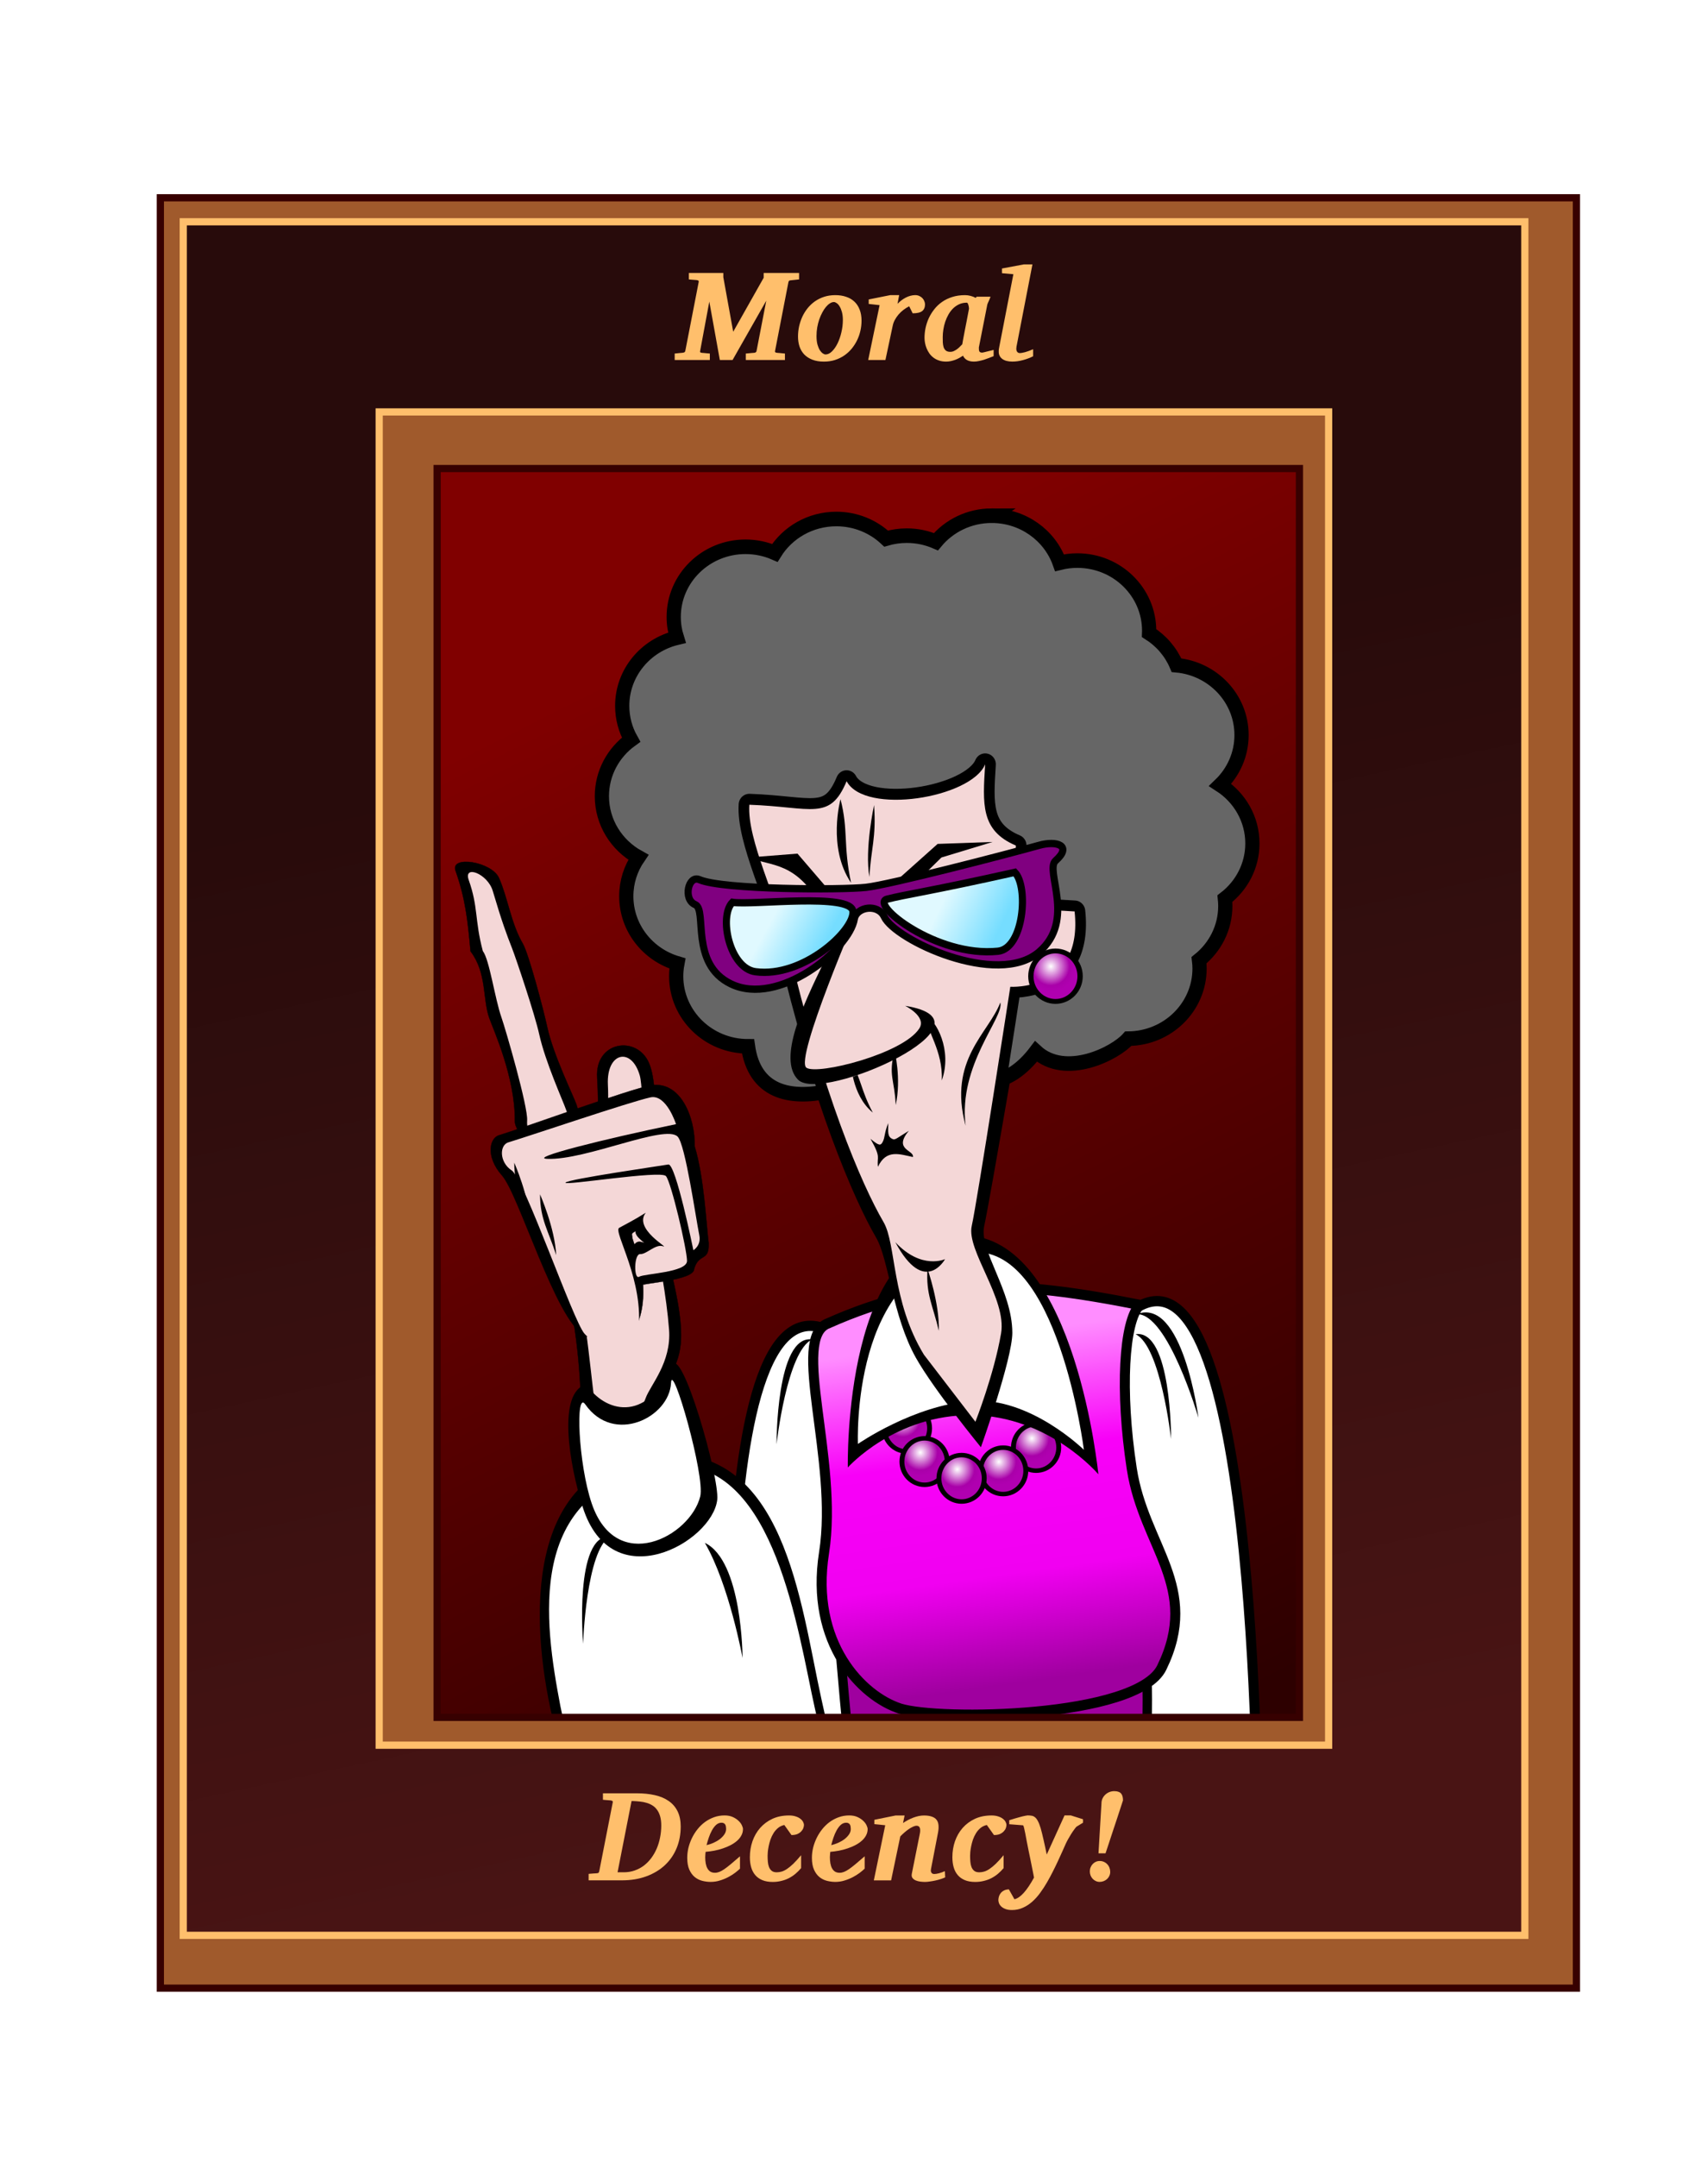 <?xml version="1.0" encoding="UTF-8"?>
<svg version="1.1" viewBox="0 0 237.01 299.22" xmlns="http://www.w3.org/2000/svg" xmlns:xlink="http://www.w3.org/1999/xlink">
<defs>
<linearGradient id="b">
<stop stop-color="#e0f9ff" offset="0"/>
<stop stop-color="#75ddff" offset="1"/>
</linearGradient>
<linearGradient id="h" x1="1076.6" x2="1109.6" y1="111" y2="264.59" gradientUnits="userSpaceOnUse">
<stop stop-color="#280b0b" offset="0"/>
<stop stop-color="#491414" offset="1"/>
</linearGradient>
<linearGradient id="g" x1="1076" x2="1137.4" y1="51.293" y2="176.6" gradientUnits="userSpaceOnUse">
<stop stop-color="#800000" offset="0"/>
<stop stop-color="#2d0000" offset="1"/>
</linearGradient>
<linearGradient id="f" x1="338.14" x2="384.35" y1="827.78" y2="1162.3" gradientTransform="matrix(.639 0 0 .639 201.76 78.111)" gradientUnits="userSpaceOnUse">
<stop stop-color="#ff8dff" offset="0"/>
<stop stop-color="#f800f8" offset=".342"/>
<stop stop-color="#f100f1" offset=".684"/>
<stop stop-color="#9f009f" offset="1"/>
</linearGradient>
<linearGradient id="e" x1="165.55" x2="216" y1="403.69" y2="431.57" gradientTransform="matrix(.639 0 0 .639 199.21 85.748)" gradientUnits="userSpaceOnUse" xlink:href="#b"/>
<linearGradient id="d" x1="338.63" x2="394.82" y1="381.8" y2="409.68" gradientTransform="matrix(.639 0 0 .639 199.21 85.748)" gradientUnits="userSpaceOnUse" xlink:href="#b"/>
<filter id="i" color-interpolation-filters="sRGB">
<feFlood flood-color="rgb(0,0,0)" result="flood"/>
<feComposite in="flood" in2="SourceGraphic" operator="in" result="composite1"/>
<feGaussianBlur result="blur" stdDeviation="2"/>
<feOffset dx="2" dy="2" result="offset"/>
<feComposite in="SourceGraphic" in2="offset" result="composite2"/>
</filter>
<radialGradient id="c" cx="446.3" cy="453.89" r="24.539" gradientTransform="matrix(1 0 0 1.125 0 -57.929)" gradientUnits="userSpaceOnUse">
<stop stop-color="#fff" offset="0"/>
<stop stop-color="#a900a9" offset=".759"/>
<stop stop-color="#b000b0" offset="1"/>
</radialGradient>
</defs>
<g transform="translate(-933.14 -20.297)">
<g transform="matrix(1.165 0 0 1.194 -226.67 48.323)">
<rect x="1023.2" y="23.755" width="156.36" height="169.66" fill="url(#g)"/>
<g transform="matrix(.187 0 0 .187 1030.5 18.904)">
<path d="m346.87 603.17c-90.477-58.465-64.996 322.2-64.996 322.2l332.3-3.819s1.752-380.8-76.374-336.2c-80.969 46.225-190.93 17.821-190.93 17.821z" fill="#fff" stroke="#000" stroke-width="6.392"/>
<path d="m346.48 776.05c5.681 74.794 13.158 133.04 14.62 146.2l178.36-1.462s11.696-125.73-2.924-149.12c-14.62-23.391-191.52-23.391-190.05 4.386z" fill="#9f009f" stroke="#000" stroke-width="6"/>
<path d="m340.5 595.53c67.464-29.277 119.65-26.731 198.57-11.456-10.183 10.183-12.729 53.462-5.092 101.83 7.637 48.37 44.035 73.567 19.093 123.47-15.797 31.606-142.56 33.095-166.75 25.458-24.185-7.637-57.434-40.469-48.37-96.74 9.337-57.969-21.639-133.65 2.546-142.56z" fill="url(#f)" stroke="#000" stroke-width="6.392"/>
<g transform="matrix(.639 0 0 .639 257.24 104.05)">
<use transform="matrix(1.44 0 0 1.44 -490 324.18)" width="744.094" height="1052.362" xlink:href="#a"/>
<use transform="matrix(1.44 0 0 1.44 -348.47 311.75)" width="744.094" height="1052.362" xlink:href="#a"/>
<use transform="matrix(1.44 0 0 1.44 -472.42 356.5)" width="744.094" height="1052.362" xlink:href="#a"/>
<use transform="matrix(1.44 0 0 1.44 -361.25 342.79)" width="744.094" height="1052.362" xlink:href="#a"/>
<use transform="matrix(1.44 0 0 1.44 -394.1 365.54)" width="744.094" height="1052.362" xlink:href="#a"/>
<use transform="matrix(1.44 0 0 1.44 -435.52 372.79)" width="744.094" height="1052.362" xlink:href="#a"/>
</g>
<path d="m432.19 652.57c-49.075-0.457-79.085 32.481-79.085 32.481s-3.399-150.83 77.672-144.05c67.514 5.647 81.909 148.28 81.909 148.28s-31.422-36.261-80.497-36.718z"/>
<path d="m432.06 643.75c-37.087 2.619-72.534 26.699-72.534 26.699s-4.786-110.22 71.322-118.91c55.993-6.395 72.617 122.55 72.617 122.55s-34.318-32.953-71.406-30.334z" fill="#fff"/>
<path d="m308.67 367.05c22.081 92.151 48.243 151.44 62.428 175.16 8.166 13.658 10.386 48.706 25.411 74.782 11.52 19.993 41.369 55.502 41.369 55.502s20.02-54.831 20.006-71.091c-0.022-26.342-21.41-51.191-17.9-66.4 3.51-15.209 26.16-145.4 26.16-145.4 106.75-91.048-206.04-215.31-157.47-22.556z"/>
<path d="m444.76 93.763c-14.356 0-27.15 6.304-35.538 16.161-5.67-2.399-11.935-3.756-18.538-3.756-4.583 0-9.009 0.643-13.184 1.838-8.225-7.543-19.385-12.186-31.702-12.186-16.615 0-31.159 8.43-39.174 21.055-5.703-2.433-12.026-3.796-18.678-3.796-25.268 0-45.746 19.512-45.746 43.588 0 4.492 0.713 8.827 2.038 12.905-19.996 4.665-34.839 21.859-34.839 42.35 0 7.622 2.046 14.781 5.653 21.015-11.283 7.939-18.598 20.708-18.598 35.098 0 16.279 9.356 30.468 23.232 37.955-4.857 6.923-7.691 15.239-7.691 24.191 0 19.708 13.721 36.357 32.561 41.751-0.494 2.567-0.779 5.207-0.779 7.911 0 24.076 20.478 43.588 45.746 43.588 8.29 56.644 88.261 19.175 120.7-4.173 20.75 37.288 45.935 29.076 62.704 7.364 18.709 16.888 50.434 1.339 58.824-7.964 25.092-0.195 45.386-19.633 45.386-43.588 0-1.746-0.13-3.461-0.34-5.154 10.213-7.995 16.74-20.102 16.74-33.68 0-1.54-0.096-3.076-0.26-4.575 10.656-7.981 17.519-20.363 17.519-34.279 0-15.178-8.147-28.55-20.496-36.357 8.382-7.902 13.584-18.861 13.584-30.983 0-22.688-18.189-41.315-41.431-43.389-3.568-8.23-9.706-15.19-17.459-19.976 0.016-0.476 0.04-0.959 0.04-1.438 0-24.076-20.478-43.588-45.746-43.588-3.912 0-7.702 0.478-11.327 1.358-6.228-17.024-23.219-29.245-43.209-29.245z" fill="#666" stroke="#000" stroke-width="9.057"/>
<path d="m315.04 360.68c22.081 92.151 46.652 148.26 60.837 171.98 8.946 5.879 38.065 10.567 56.157 2.34 3.51-15.209 24.569-148.58 24.569-148.58s46.404 2.99 40.948-46.798l-21.059-1.17c-8.345-7.264-17.532-22.619-16.379-39.778-22.458-9.298-21.132-25.683-19.526-50.453-9.044 21.026-76.689 31.665-88.254 10.486-10.71 24.987-22.011 16.009-61.97 14.628-1.478 21.955 17.66 58.059 24.678 87.346z" fill="#f4d7d7" stroke="#000" stroke-linejoin="round" stroke-width="13.585"/>
<path d="m315.04 360.68c22.081 92.151 46.652 148.26 60.837 171.98 8.166 13.658 4.895 49.049 25.696 82.329l32.801 41.684s11.838-29.324 16.344-54.917c3.785-21.498-22.194-51.547-18.684-66.756 3.51-15.209 24.569-148.58 24.569-148.58s46.404 2.99 40.948-46.798l-21.059-1.17c-8.345-7.264-17.532-22.619-16.379-39.778-22.458-9.298-21.132-25.683-19.526-50.453-9.044 21.026-76.689 31.665-88.254 10.486-10.709 24.987-22.011 16.009-61.97 14.628-1.478 21.955 17.66 58.059 24.678 87.346z" fill="#f4d7d7"/>
<path d="m355.08 432.93s0.183 20.639 13.936 31.664c-7.641-13.97-7.08-20.332-13.936-31.664z"/>
<path transform="matrix(.634 -.549 .59 .59 -110.59 262.69)" d="m323.61 501.77c0 18.635-23.689 33.741-52.912 33.741-29.222 0-52.912-15.106-52.912-33.741s23.689-33.741 52.912-33.741c29.222 0 52.912 15.106 52.912 33.741z" fill="#f4d7d7"/>
<path d="m372.91 330.24 37.394-32.569 34.982-1.206-32.569 9.65-28.95 27.744z"/>
<path d="m347.58 333.86-26.538-30.157-31.363 2.413c14.911 5.658 30.709 2.239 47.044 31.363z"/>
<path d="m258.52 319.86c14.975 6.364 91.043 6.458 106.2 4.793 15.221-1.673 89.391-20.414 110.26-26.116 11.051-3.02 21.365 0.096 10.441 9.578-7.034 6.106 13.171 36.964-10.571 56.74-26.585 22.145-91.59-7.427-98.558-21.943-4.006-8.346-17.707-6.197-19.021 1.425-3.247 18.835-48.189 54.618-78.589 40.32-26.466-12.448-14.929-46.063-22.822-49.296-7.893-3.234-4.352-18.483 2.664-15.502z" fill="#800080" stroke="#000" stroke-linecap="round" stroke-linejoin="round" stroke-width="4.528"/>
<path d="m372.28 498.28c5.359-11.148 13.89-7.801 22.298-6.092 0.962-4.317-12.806-4.452-2.603-16.282-7.482 4.438-8.592 5.777-10.205 5.166-3.705-1.403-2.907-4.692-2.907-9.944-2.654 6.299-1.975 8.781-3.574 11.717-1.287 2.362-2.313 2.451-7.757-1.962 7.043 12.089 3.922 10.827 4.748 17.397z"/>
<path d="m382.88 426.25s4.443 17.171 0.722 33.67c-0.677-15.909-4.863-18.35-0.722-33.67z"/>
<path id="a" transform="matrix(.639 0 0 .568 197.25 116.63)" d="m475.44 463.43c0 15.246-10.986 27.606-24.539 27.606-13.552 0-24.539-12.36-24.539-27.606s10.986-27.606 24.539-27.606c13.552 0 24.539 12.36 24.539 27.606z" fill="url(#c)" stroke="#000" stroke-width="5.303"/>
<path d="m279.6 333.95c-8.823 8.823-1.852 41.001 14.706 43.137 30.392 3.922 63.031-25.685 62.051-37.449-0.98-11.765-64.012-3.727-76.757-5.688z" fill="url(#e)" stroke="#000" stroke-width="4.528"/>
<path d="m459.48 315.33c8.823 8.823 5.828 47.358-10.784 49.02-39.216 3.922-82.041-29.49-70.588-32.353 11.765-2.941 27.451-4.902 81.372-16.667z" fill="url(#d)" stroke="#000" stroke-width="4.528"/>
<path d="m337.37 372.12c-12.04 24.294-29.314 59.121-15.921 72.083 15.206 14.716 131.58-36.104 68.155-45.943 0 0 13.959 6.674 8.997 14.121-10.51 15.776-64.843 29.024-71.863 24.344-7.788-5.192 33.168-97.71 33.168-97.71s-10.738 9.297-22.537 33.104z"/>
<path d="m348.45 269.91s-8.545 30.034 6.71 51.906c-5.127-23.538-1.598-32.533-6.71-51.906z"/>
<path d="m369.82 273.53s-6.132 27.621-2.94 44.668c0.904-17.507 4.434-24.089 2.94-44.668z"/>
<path d="m537.12 589.83c19.829-0.895 39.329 64.392 39.329 64.392s-9.953-75.459-39.329-64.392z"/>
<path d="m536.39 602.25c16.03 7.461 22.617 65.152 22.617 65.152s0.302-68.242-22.617-65.152z"/>
<path d="m330.31 605.51c-16.03 7.461-22.617 65.152-22.617 65.152s-0.302-68.242 22.617-65.152z"/>
<path d="m403.87 561.7s7.739 21.543 7.196 38.448c-3.666-15.496-8.373-22.622-7.196-38.448z"/>
<path d="m383.38 545.13c16.637 17.384 31.664 10.5 31.664 10.5s-13.097 23.301-31.664-10.5z"/>
<path d="m450.23 396.2c2.673 9.089-26.939 38.655-22.106 76.54-11.37-41.037 14.757-57.477 22.106-76.54z"/>
<path d="m402.49 404.04c0.747 9.957 11.276 21.941 10.47 40.578 6.871-18.792-3.607-37.498-10.47-40.578z"/>
<g transform="matrix(.997 -.081 .081 .997 -19.685 -8.79)">
<path d="m101.79 382.56c-0.182-19.619-0.7-33.248-5.461-50.67-2.712-9.925 23.45-3.734 27.219 6.814 4.612 12.906 5.316 28.731 11.805 41.846 3.127 6.319 9.608 40.747 11.346 53.191 2.414 17.289 13.266 44.07 14.59 49.163 2.394 9.211 4.162 29.175 8.904 26.436 2.979-1.721 5.293-23.921 5.611-42.05 0.398-22.675 27.175-24.264 33.537-6.56 6.758 18.806-4.547 68.12-1.589 94.837s10.129 54.53 8.341 75.607c-1.887 22.241-13.993 25.39-18.757 44.002-4.187 16.36-50.144 21.176-48.195-8.482 1.477-22.476 0.649-67.745-8.271-87.75-8.92-20.006 6.584-31.8-3.949-61.622-3.258-9.224-16.29-19.503-15.535-27.546 2.516-26.83-9.101-57.755-11.086-65.079-3.281-12.103 0.841-27.891-8.509-42.137z" stroke="#000" stroke-width=".196px"/>
<path d="m109.6 383.04c-3.677-19.774-0.614-27.291-5.375-44.713-2.712-9.925 12.336-2.942 14.704 8.005 4.303 19.896 6.745 28.094 9.257 36.13 2.103 6.729 11.278 42.572 13.016 55.016 2.414 17.289 11.915 42.96 13.238 48.053 2.394 9.211 10.754 26.04 15.755 23.81 7.749-3.455 11.487-19.013 12.06-37.136 0.639-20.213 16.975-22.36 20.719-3.925 1.889 9.302-2.783 61.767 0.175 88.484s5.676 49.037 5.612 70.19c-0.062 20.571-14.698 33.414-18.283 41.222-7.046 15.347-31.11 22.436-32.566-0.041-1.456-22.477-0.725-69.812-9.645-89.818s-0.81-31.172-11.344-60.994c-3.258-9.224-9.019-19.093-7.728-27.067 1.347-8.321-9.101-57.755-11.086-65.079-3.281-12.103-4.729-36.542-8.509-42.137z" fill="#f4d7d7"/>
<path d="m111.03 497.83c13.927-2.907 85.434-21.87 98.438-22.956 18.908-1.579 26.613 21.744 24.783 40.072 4.406 19.345 3.438 48.854 3.998 60.506-0.519 11.972-6.582 5.301-10.5 15.223-0.497 7.292-33.365 6.044-36.971 7.764-3.606 1.72-8.01-24.52-4.009-23.953 4.001 0.567 4.489-5.001 9.127-3.005 4.638 1.996-4.409-3.235-3.368-7.18-3.393 1.366-2.394 1.55-2.48 3.759-0.091 2.345 10.595 30.526-0.855 53.467-4.778 9.573-26.993 9.119-34.557 4.522-17.199-10.453-34.405-90.483-44.08-102.99-9.875-12.769-6.011-24.361 0.475-25.226z" stroke="#000" stroke-width=".168px"/>
<path d="m116.71 502.68c13.927-2.907 78.277-18.614 91.895-20.409 10.344-1.363 14.909 17.899 14.909 17.899-47.175 5.616-95.479 13.361-83.539 14.825 24.461 3.001 76.703-15.583 83.946-7.023 4.482 5.297 7.362 50.572 8.777 62.151 0.804 6.579-4.509 8.981-4.509 8.981s-6.8-54.798-11.604-54.364c-4.803 0.434-64.556 3.919-66.161 5.922-1.605 2.003 61.038-2.882 64.071 1.117 3.033 4 9.627 46.248 9.131 53.54-0.497 7.292-27.606 5.689-31.212 7.409-3.606 1.72-2.168-14.543 1.833-13.976 4.001 0.567 10.256-5.659 14.894-3.663s-18.188-12.211-9.282-21.658c-8.155 4.156-13.488 6.132-17.654 7.995-4.166 1.863 13.51 34.345 6.896 65.14-2.247 10.461-23.712 11.783-34.162-1.327-6.571-8.243-30.409-99.084-38.103-104.95-7.519-5.729-6.612-16.752-0.127-17.617z" fill="#f4d7d7"/>
<path d="m115 859.63c-8.751-58.088-6.288-156.23 80.36-156.02 81.147 0.197 82.825 98.861 91.526 160 6.615 46.477 21.279 125.27-32.789 136.85-73.641 15.776-129.17-74.903-139.1-140.83z"/>
<path d="m120.86 854.52c-6.006-53.332-11.49-134.27 74.267-142.86 68.781-6.887 78.643 91.271 85.831 147.78 6.033 47.433 26.621 134.12-38.699 138.13-62.423 3.833-114.4-80.906-121.4-143.05z" fill="#fff"/>
<path d="m153.57 656.63c9.54 17.482 35.873 28.136 55.197-7.188 7.122-13.019 24.752 71.834 22.007 85.406-5.249 25.953-71.839 55.825-85.724-2.397-6.358-26.663-10.667-72.792 8.52-75.821z"/>
<path d="m151.83 668.97c15.992 26.672 52.726 12.441 55.507-8.89 1.811-13.89 17.063 59.444 12.813 71.804-8.398 24.425-57.262 44.56-69.211-1.225-6.533-25.034-4.797-71.175 0.891-61.689z" fill="#fff"/>
<path d="m161.02 751.9c-16.03 7.461-22.617 65.152-22.617 65.152s-0.302-68.242 22.617-65.152z"/>
<path d="m220.76 760.85c13.345 27.157 18.141 73.209 18.141 73.209s4.778-60.185-18.141-73.209z"/>
<path d="m118.9 515.67s7.739 21.543 7.196 38.448c-3.666-15.496-8.373-22.622-7.196-38.448z"/>
<path d="m133.67 536.61s7.739 21.543 7.196 38.448c-3.666-15.496-8.373-22.622-7.196-38.448z"/>
<path d="m182.56 899.26c-0.303 38.042 45.535 81.753 45.535 81.753s-32.631-48.146-45.535-81.753z"/>
</g>
</g>
</g>
<path d="m953.39 45.731v248.35h196.5v-248.35zm38.407 37.558h119.66v173.23h-119.66z" fill="#a05a2c" filter="url(#i)" stroke="#370000"/>
<path d="m958.57 51.061v237.69h186.16v-237.69h-186.16zm27.188 26.375h131.75v184.94h-131.75v-184.94z" fill="url(#h)" stroke="#ffbf6c"/>
<g fill="#ffbf6c">
<path d="m1042.8 59.187c-0.082 0.012-0.141 0.035-0.176 0.07-0.029 0.035-0.056 0.094-0.079 0.176l-1.855 9.545c-0.018 0.105 0 0.173 0.062 0.202 0.059 0.029 0.146 0.05 0.264 0.062 0.105 0.006 0.217 0.015 0.334 0.026 0.1 0.012 0.211 0.023 0.334 0.035 0.123 0.012 0.249 0.023 0.378 0.035v0.896h-5.432v-0.896c0.135-0.012 0.267-0.023 0.396-0.035s0.246-0.023 0.351-0.035c0.123-0.012 0.24-0.021 0.352-0.026 0.1 1e-6 0.185-0.021 0.255-0.062 0.076-0.041 0.123-0.114 0.141-0.22l1.345-6.952-4.676 8.227h-1.767l-1.459-8.104-1.274 6.847c-0.029 0.1-0.018 0.167 0.035 0.202 0.059 0.029 0.129 0.05 0.211 0.062 0.111 0.006 0.226 0.015 0.343 0.026 0.1 0.012 0.214 0.023 0.343 0.035 0.135 0.012 0.273 0.023 0.413 0.035v0.896h-4.878v-0.896c0.123-0.012 0.243-0.023 0.36-0.035s0.226-0.023 0.325-0.035c0.111-0.012 0.22-0.021 0.325-0.026 0.129-0.012 0.231-0.032 0.308-0.062 0.076-0.029 0.129-0.103 0.158-0.22l1.855-9.545c0.018-0.105 0-0.173-0.062-0.202-0.059-0.035-0.146-0.059-0.264-0.07-0.111-0.006-0.223-0.015-0.334-0.026-0.1-0.012-0.211-0.021-0.334-0.026-0.123-0.012-0.246-0.023-0.369-0.035v-0.896h4.781v0.589l1.371 7.567 4.228-7.488v-0.668h4.913v0.896l-1.222 0.132"/>
<path d="m1050.1 64.707c0-0.439-0.044-0.817-0.132-1.134-0.088-0.316-0.196-0.577-0.325-0.782-0.123-0.205-0.258-0.354-0.404-0.448-0.141-0.1-0.267-0.149-0.378-0.149-0.182 8e-6 -0.369 0.062-0.562 0.185-0.188 0.117-0.372 0.284-0.554 0.501-0.176 0.211-0.343 0.466-0.501 0.765-0.158 0.293-0.299 0.615-0.422 0.967-0.117 0.346-0.211 0.715-0.281 1.107-0.065 0.387-0.097 0.782-0.097 1.187 0 0.463 0.044 0.858 0.132 1.187 0.094 0.322 0.205 0.586 0.334 0.791 0.135 0.199 0.273 0.346 0.413 0.439s0.264 0.141 0.369 0.141c0.316 1e-6 0.618-0.144 0.905-0.431 0.293-0.287 0.551-0.659 0.773-1.116 0.223-0.457 0.399-0.967 0.527-1.529 0.135-0.562 0.202-1.122 0.202-1.679m2.593 0.07c0 0.475-0.053 0.943-0.158 1.406-0.105 0.463-0.261 0.905-0.466 1.327-0.205 0.416-0.457 0.806-0.756 1.169-0.299 0.357-0.642 0.668-1.028 0.932s-0.817 0.472-1.292 0.624c-0.469 0.146-0.976 0.22-1.52 0.22-0.615 0-1.148-0.088-1.6-0.264s-0.826-0.416-1.125-0.721c-0.293-0.311-0.513-0.677-0.659-1.099-0.141-0.428-0.211-0.894-0.211-1.397 0-0.469 0.05-0.935 0.149-1.397 0.105-0.469 0.255-0.917 0.448-1.345 0.199-0.428 0.445-0.823 0.738-1.187 0.293-0.363 0.63-0.68 1.011-0.949 0.387-0.27 0.815-0.48 1.283-0.633 0.475-0.152 0.99-0.229 1.547-0.229 0.551 9e-6 1.049 0.076 1.494 0.229 0.451 0.146 0.835 0.369 1.151 0.668 0.316 0.293 0.56 0.662 0.73 1.107 0.176 0.439 0.264 0.952 0.264 1.538"/>
<path d="m1061.5 62.509c0 0.416-0.132 0.73-0.396 0.94-0.264 0.205-0.703 0.308-1.318 0.308l-0.483-0.976c-0.281 0.141-0.551 0.311-0.809 0.51-0.252 0.193-0.477 0.407-0.677 0.642-0.199 0.234-0.369 0.483-0.51 0.747-0.141 0.264-0.237 0.53-0.29 0.8l-1.011 4.755h-2.391l1.582-7.611-1.512-0.167v-0.624l2.988-0.598h1.239l-0.229 1.204c0.158-0.164 0.331-0.319 0.519-0.466 0.193-0.146 0.396-0.275 0.606-0.387 0.211-0.111 0.428-0.196 0.65-0.255 0.223-0.064 0.445-0.097 0.668-0.097 0.234 9e-6 0.436 0.044 0.606 0.132 0.176 0.082 0.319 0.188 0.431 0.316 0.111 0.123 0.193 0.261 0.246 0.413 0.059 0.146 0.088 0.284 0.088 0.413"/>
<path d="m1067.6 63.142c0.01-0.023 0-0.082-0.01-0.176-0.01-0.094-0.023-0.19-0.053-0.29-0.024-0.105-0.056-0.196-0.097-0.272-0.035-0.082-0.079-0.123-0.132-0.123-0.387 8e-6 -0.738 0.07-1.055 0.211-0.311 0.141-0.592 0.331-0.844 0.571-0.246 0.24-0.46 0.519-0.642 0.835-0.182 0.316-0.334 0.653-0.457 1.011-0.117 0.352-0.205 0.712-0.264 1.081-0.059 0.369-0.088 0.724-0.088 1.063 0 0.24 0 0.48 0.01 0.721 0.012 0.24 0.047 0.46 0.105 0.659 0.064 0.199 0.167 0.36 0.308 0.483 0.146 0.123 0.354 0.185 0.624 0.185 0.193 1e-6 0.375-0.044 0.545-0.132 0.176-0.088 0.334-0.188 0.475-0.299 0.146-0.117 0.272-0.234 0.378-0.352 0.111-0.117 0.199-0.205 0.264-0.264 0.041-0.24 0.073-0.425 0.097-0.554 0.029-0.135 0.053-0.261 0.07-0.378 0.023-0.123 0.05-0.261 0.079-0.413 0.029-0.152 0.07-0.369 0.123-0.65 0.059-0.287 0.132-0.659 0.22-1.116 0.088-0.463 0.202-1.063 0.343-1.802m3.419 6.557c-0.205 0.082-0.422 0.167-0.65 0.255-0.223 0.088-0.451 0.17-0.686 0.246-0.234 0.07-0.469 0.129-0.703 0.176-0.234 0.053-0.466 0.079-0.694 0.079-0.381 0-0.7-0.07-0.958-0.211-0.252-0.141-0.436-0.343-0.554-0.606-0.158 0.105-0.328 0.208-0.51 0.308-0.182 0.1-0.372 0.188-0.571 0.264-0.199 0.07-0.404 0.129-0.615 0.176-0.211 0.047-0.425 0.07-0.642 0.07-0.369 0-0.7-0.05-0.993-0.149-0.293-0.1-0.551-0.234-0.773-0.404-0.223-0.17-0.413-0.366-0.571-0.589-0.152-0.223-0.278-0.454-0.378-0.694-0.1-0.246-0.173-0.495-0.22-0.747-0.047-0.252-0.07-0.489-0.07-0.712 0-0.445 0.047-0.899 0.141-1.362 0.1-0.469 0.249-0.923 0.448-1.362 0.205-0.439 0.46-0.853 0.765-1.239 0.305-0.393 0.665-0.732 1.081-1.02 0.416-0.293 0.888-0.521 1.415-0.686 0.533-0.17 1.122-0.255 1.767-0.255 0.264 9e-6 0.524 0.035 0.782 0.105 0.264 0.07 0.498 0.161 0.703 0.272l0.132-0.158h1.925c-0.029 0.088-0.067 0.188-0.114 0.299-0.047 0.111-0.094 0.22-0.141 0.325-0.047 0.105-0.091 0.202-0.132 0.29-0.035 0.082-0.056 0.144-0.062 0.185l-1.169 5.933c0 0.135 0 0.249 0.01 0.343 0.012 0.094 0.035 0.17 0.07 0.229 0.035 0.053 0.085 0.091 0.149 0.114 0.064 0.023 0.149 0.035 0.255 0.035 0.023 1e-6 0.108-0.018 0.255-0.053 0.152-0.035 0.316-0.076 0.492-0.123 0.182-0.047 0.351-0.088 0.51-0.123 0.158-0.041 0.261-0.067 0.308-0.079v0.87"/>
<path d="m1076.5 69.716c-0.44 0.223-0.914 0.401-1.424 0.536-0.504 0.135-0.99 0.202-1.459 0.202-0.598 0-1.063-0.123-1.397-0.369-0.328-0.252-0.492-0.586-0.492-1.002 0-0.1 0-0.202 0.01-0.308 0.012-0.111 0.032-0.226 0.062-0.343l1.96-10.099-1.582-0.141v-0.65l3.041-0.571h1.187l-2.215 11.426c-0.017 0.105-0.026 0.211-0.026 0.316 0.01 0.1 0.026 0.193 0.062 0.281 0.035 0.082 0.088 0.149 0.158 0.202 0.07 0.053 0.164 0.079 0.281 0.079 0.141 1e-6 0.375-0.041 0.703-0.123 0.328-0.088 0.706-0.226 1.134-0.413v0.976"/>
</g>
<g transform="translate(-.401)" fill="#ffbf6c">
<path d="m1025.3 273.51c0-0.492-0.053-0.917-0.158-1.274-0.105-0.357-0.249-0.659-0.431-0.905-0.182-0.252-0.398-0.454-0.65-0.606-0.246-0.152-0.513-0.27-0.8-0.352-0.287-0.088-0.586-0.146-0.896-0.176-0.31-0.035-0.621-0.059-0.932-0.07h-0.255l-1.942 9.879h0.914c0.527-6e-3 1.02-0.091 1.476-0.255 0.463-0.164 0.885-0.39 1.266-0.677 0.381-0.293 0.721-0.639 1.02-1.037 0.299-0.404 0.551-0.844 0.756-1.318 0.205-0.48 0.36-0.99 0.466-1.529 0.111-0.545 0.167-1.105 0.167-1.679m2.698 0.158c0 1.072-0.188 2.065-0.562 2.979-0.375 0.908-0.914 1.693-1.617 2.356-0.703 0.662-1.562 1.181-2.575 1.556-1.008 0.375-2.144 0.562-3.41 0.562h-4.614v-0.896c0.135-0.012 0.267-0.023 0.396-0.035s0.243-0.021 0.343-0.026c0.117-6e-3 0.231-0.012 0.343-0.018 0.146-0.012 0.24-0.032 0.281-0.061 0.047-0.035 0.085-0.114 0.114-0.237l1.872-9.545c0.018-0.105-0.01-0.173-0.07-0.202-0.059-0.035-0.143-0.059-0.255-0.07-0.111-6e-3 -0.223-0.015-0.334-0.026-0.1-0.012-0.211-0.021-0.334-0.026-0.123-0.012-0.246-0.023-0.369-0.035v-0.896h4.676c0.932 2e-5 1.772 0.085 2.522 0.255 0.756 0.17 1.4 0.442 1.934 0.817 0.533 0.369 0.943 0.847 1.23 1.433 0.287 0.586 0.431 1.292 0.431 2.118"/>
<path d="m1034.3 273.99c-1e-4 -0.105-0.01-0.208-0.026-0.308-0.012-0.105-0.041-0.199-0.088-0.281-0.041-0.082-0.105-0.146-0.193-0.193-0.082-0.053-0.19-0.079-0.325-0.079-0.281 1e-5 -0.533 0.1-0.756 0.299-0.217 0.199-0.41 0.454-0.58 0.765-0.17 0.305-0.316 0.642-0.44 1.011-0.123 0.363-0.226 0.709-0.308 1.037 0.311-0.07 0.627-0.176 0.949-0.316 0.322-0.141 0.612-0.308 0.87-0.501 0.264-0.199 0.477-0.419 0.642-0.659 0.17-0.24 0.255-0.498 0.255-0.773m2.338 0.018c0 0.316-0.073 0.609-0.22 0.879-0.141 0.27-0.337 0.516-0.589 0.738-0.252 0.223-0.548 0.425-0.888 0.606-0.334 0.176-0.694 0.328-1.081 0.457-0.381 0.129-0.779 0.234-1.195 0.316-0.41 0.076-0.815 0.132-1.213 0.167-0.012 0.111-0.023 0.237-0.035 0.378-0.012 0.141-0.017 0.261-0.017 0.36 0 0.311 0.023 0.598 0.07 0.861s0.123 0.492 0.229 0.686c0.105 0.193 0.243 0.346 0.413 0.457 0.176 0.105 0.39 0.158 0.642 0.158 0.193 0 0.39-0.038 0.589-0.114 0.199-0.076 0.431-0.202 0.694-0.378 0.264-0.182 0.571-0.419 0.923-0.712 0.352-0.293 0.773-0.653 1.266-1.081v1.714c-0.176 0.17-0.404 0.363-0.686 0.58-0.281 0.211-0.601 0.41-0.958 0.598s-0.741 0.343-1.151 0.466c-0.41 0.129-0.835 0.193-1.274 0.193-0.393 0-0.782-0.05-1.169-0.149-0.387-0.1-0.735-0.275-1.046-0.527-0.305-0.252-0.554-0.592-0.747-1.02-0.193-0.434-0.29-0.984-0.29-1.652 0-0.457 0.056-0.92 0.167-1.389 0.117-0.469 0.281-0.92 0.492-1.353 0.211-0.434 0.469-0.841 0.773-1.222 0.305-0.381 0.647-0.712 1.028-0.993 0.387-0.281 0.809-0.504 1.266-0.668 0.457-0.164 0.941-0.246 1.45-0.246 0.44 1e-5 0.82 0.073 1.143 0.22 0.322 0.146 0.589 0.322 0.8 0.527 0.211 0.199 0.366 0.407 0.466 0.624 0.1 0.211 0.149 0.384 0.149 0.519"/>
<path d="m1045.1 273.46c0 0.105-0.026 0.237-0.079 0.396-0.053 0.158-0.146 0.311-0.281 0.457-0.129 0.146-0.305 0.272-0.527 0.378-0.223 0.1-0.504 0.149-0.844 0.149l-0.993-1.397c-0.34 0.076-0.633 0.217-0.879 0.422-0.246 0.205-0.454 0.445-0.624 0.721-0.17 0.275-0.311 0.571-0.422 0.888-0.105 0.316-0.188 0.621-0.246 0.914-0.059 0.293-0.1 0.56-0.123 0.8-0.018 0.234-0.026 0.413-0.026 0.536 0 0.275 0.012 0.551 0.035 0.826 0.023 0.27 0.076 0.513 0.158 0.729 0.088 0.217 0.214 0.393 0.378 0.527 0.17 0.135 0.401 0.202 0.694 0.202 0.223 0 0.448-0.032 0.677-0.097s0.475-0.185 0.738-0.36c0.27-0.176 0.562-0.416 0.879-0.721 0.322-0.311 0.685-0.709 1.09-1.195v1.793c-0.246 0.293-0.51 0.557-0.791 0.791-0.281 0.234-0.586 0.437-0.914 0.606-0.322 0.164-0.671 0.29-1.046 0.378-0.369 0.094-0.767 0.141-1.195 0.141-0.551 0-1.025-0.082-1.424-0.246-0.398-0.164-0.727-0.396-0.984-0.694-0.258-0.299-0.448-0.659-0.571-1.081-0.123-0.422-0.184-0.891-0.184-1.406 0-0.779 0.12-1.518 0.36-2.215 0.246-0.703 0.601-1.318 1.063-1.846 0.469-0.533 1.037-0.955 1.705-1.266 0.674-0.311 1.441-0.466 2.303-0.466 0.357 1e-5 0.665 0.044 0.923 0.132 0.264 0.082 0.48 0.19 0.65 0.325 0.17 0.129 0.296 0.272 0.378 0.431 0.082 0.152 0.123 0.302 0.123 0.448"/>
<path d="m1051.6 273.99c0-0.105-0.01-0.208-0.026-0.308-0.012-0.105-0.041-0.199-0.088-0.281-0.041-0.082-0.105-0.146-0.193-0.193-0.082-0.053-0.191-0.079-0.325-0.079-0.281 1e-5 -0.533 0.1-0.756 0.299-0.217 0.199-0.41 0.454-0.58 0.765-0.17 0.305-0.316 0.642-0.439 1.011-0.123 0.363-0.226 0.709-0.308 1.037 0.31-0.07 0.627-0.176 0.949-0.316 0.322-0.141 0.612-0.308 0.87-0.501 0.264-0.199 0.477-0.419 0.642-0.659 0.17-0.24 0.255-0.498 0.255-0.773m2.338 0.018c0 0.316-0.073 0.609-0.22 0.879-0.141 0.27-0.337 0.516-0.589 0.738-0.252 0.223-0.548 0.425-0.888 0.606-0.334 0.176-0.694 0.328-1.081 0.457-0.381 0.129-0.779 0.234-1.195 0.316-0.41 0.076-0.814 0.132-1.213 0.167-0.012 0.111-0.023 0.237-0.035 0.378-0.012 0.141-0.018 0.261-0.018 0.36 0 0.311 0.023 0.598 0.07 0.861s0.123 0.492 0.229 0.686c0.105 0.193 0.243 0.346 0.413 0.457 0.176 0.105 0.39 0.158 0.642 0.158 0.193 0 0.39-0.038 0.589-0.114 0.199-0.076 0.431-0.202 0.694-0.378 0.264-0.182 0.571-0.419 0.923-0.712 0.351-0.293 0.773-0.653 1.266-1.081v1.714c-0.176 0.17-0.404 0.363-0.686 0.58-0.281 0.211-0.601 0.41-0.958 0.598s-0.741 0.343-1.151 0.466c-0.41 0.129-0.835 0.193-1.274 0.193-0.393 0-0.782-0.05-1.169-0.149-0.387-0.1-0.735-0.275-1.046-0.527-0.305-0.252-0.554-0.592-0.747-1.02-0.193-0.434-0.29-0.984-0.29-1.652 0-0.457 0.056-0.92 0.167-1.389 0.117-0.469 0.281-0.92 0.492-1.353 0.211-0.434 0.469-0.841 0.773-1.222 0.305-0.381 0.647-0.712 1.028-0.993 0.387-0.281 0.809-0.504 1.266-0.668 0.457-0.164 0.94-0.246 1.45-0.246 0.439 1e-5 0.82 0.073 1.143 0.22 0.322 0.146 0.589 0.322 0.8 0.527 0.211 0.199 0.366 0.407 0.466 0.624 0.1 0.211 0.149 0.384 0.149 0.519"/>
<path d="m1064.7 280.71c-0.158 0.076-0.354 0.152-0.589 0.229-0.234 0.076-0.483 0.144-0.747 0.202-0.258 0.059-0.518 0.105-0.782 0.141-0.258 0.041-0.489 0.061-0.694 0.061-0.199 0-0.416-0.015-0.65-0.044-0.229-0.029-0.44-0.085-0.633-0.167-0.188-0.082-0.337-0.196-0.448-0.343-0.105-0.146-0.135-0.34-0.088-0.58l1.099-5.493c0.047-0.217 0.067-0.398 0.061-0.545 0-0.152-0.023-0.275-0.07-0.369-0.041-0.094-0.1-0.158-0.176-0.193-0.07-0.041-0.152-0.061-0.246-0.061-0.141 1e-5 -0.302 0.041-0.483 0.123-0.182 0.082-0.375 0.19-0.58 0.325-0.199 0.135-0.404 0.293-0.615 0.475-0.205 0.176-0.401 0.36-0.589 0.554l-1.274 6.1h-2.399l1.582-7.646-1.512-0.149v-0.606l2.953-0.598h1.248l-0.22 1.046c0.217-0.146 0.445-0.284 0.685-0.413 0.246-0.129 0.492-0.24 0.738-0.334 0.252-0.094 0.501-0.167 0.747-0.22 0.252-0.053 0.495-0.079 0.729-0.079 0.445 1e-5 0.812 0.053 1.099 0.158 0.293 0.1 0.513 0.249 0.659 0.448 0.152 0.199 0.24 0.445 0.264 0.738 0.029 0.293 0.01 0.63-0.062 1.011l-0.976 5.062c-0.029 0.146-0.032 0.267-0.01 0.36 0.029 0.088 0.067 0.158 0.114 0.211 0.053 0.053 0.108 0.088 0.167 0.105 0.059 0.018 0.111 0.026 0.158 0.026 0.188 0 0.416-0.035 0.685-0.105 0.27-0.076 0.539-0.173 0.809-0.29l0.044 0.861"/>
<path d="m1082.9 273.7c-0.07 0.07-0.173 0.199-0.308 0.387-0.135 0.182-0.275 0.39-0.422 0.624-0.141 0.229-0.281 0.466-0.422 0.712-0.135 0.246-0.243 0.46-0.325 0.642-0.129 0.287-0.284 0.636-0.466 1.046-0.176 0.404-0.375 0.841-0.598 1.31-0.217 0.469-0.454 0.958-0.712 1.468-0.252 0.504-0.519 0.999-0.8 1.485-0.299 0.521-0.621 1.017-0.967 1.485-0.34 0.469-0.709 0.879-1.107 1.23-0.399 0.352-0.829 0.63-1.292 0.835-0.463 0.211-0.967 0.316-1.512 0.316-0.363-1e-5 -0.665-0.047-0.905-0.141-0.246-0.094-0.442-0.211-0.589-0.352-0.146-0.141-0.249-0.29-0.308-0.448-0.059-0.158-0.088-0.302-0.088-0.431 0-0.146 0.024-0.305 0.07-0.475 0.047-0.17 0.129-0.331 0.246-0.483 0.111-0.146 0.261-0.27 0.448-0.369 0.182-0.1 0.413-0.155 0.694-0.167l0.773 1.371c0.815-0.176 1.72-1.178 2.716-3.006-0.012-0.07-0.041-0.226-0.088-0.466-0.047-0.24-0.105-0.533-0.176-0.879-0.064-0.346-0.141-0.727-0.229-1.143-0.082-0.422-0.17-0.847-0.264-1.274-0.088-0.41-0.17-0.823-0.246-1.239-0.076-0.416-0.146-0.791-0.211-1.125-0.064-0.334-0.123-0.604-0.176-0.809-0.053-0.211-0.1-0.316-0.141-0.316l-1.907-0.149v-0.554c0.07-0.023 0.173-0.056 0.308-0.097 0.135-0.047 0.287-0.094 0.457-0.141 0.17-0.053 0.346-0.103 0.527-0.149 0.182-0.053 0.354-0.1 0.519-0.141 0.17-0.041 0.319-0.073 0.448-0.097 0.135-0.029 0.234-0.044 0.299-0.044 0.199 1e-5 0.381 0.015 0.545 0.044 0.17 0.023 0.325 0.094 0.466 0.211 0.146 0.111 0.281 0.287 0.404 0.527 0.129 0.234 0.258 0.563 0.387 0.984 0.059 0.205 0.123 0.448 0.193 0.729 0.07 0.275 0.141 0.574 0.211 0.896 0.07 0.316 0.144 0.647 0.22 0.993 0.076 0.346 0.149 0.694 0.22 1.046l2.47-5.432h0.861l1.705 0.536v0.475l-0.932 0.571"/>
<path d="m1087.6 279.95c0 0.199-0.041 0.384-0.123 0.554-0.076 0.17-0.182 0.316-0.316 0.439-0.135 0.123-0.293 0.22-0.475 0.29-0.176 0.07-0.363 0.105-0.562 0.105-0.193 0-0.372-0.041-0.536-0.123-0.164-0.076-0.308-0.182-0.431-0.316-0.123-0.135-0.22-0.29-0.29-0.466-0.064-0.176-0.097-0.36-0.097-0.554 0-0.199 0.035-0.384 0.105-0.554 0.07-0.176 0.167-0.328 0.29-0.457 0.123-0.135 0.267-0.24 0.431-0.316 0.17-0.076 0.351-0.114 0.545-0.114 0.217 0 0.413 0.041 0.589 0.123 0.182 0.082 0.337 0.193 0.466 0.334 0.129 0.135 0.229 0.296 0.299 0.483 0.07 0.182 0.105 0.372 0.105 0.571m1.775-9.923c-0.305 0.932-0.604 1.843-0.896 2.733-0.123 0.381-0.255 0.776-0.396 1.187-0.135 0.41-0.27 0.817-0.404 1.222-0.129 0.404-0.258 0.797-0.387 1.178-0.123 0.375-0.237 0.718-0.343 1.028h-0.976l0.413-6.926c0-0.252 0.05-0.48 0.149-0.686 0.1-0.211 0.231-0.39 0.396-0.536 0.164-0.152 0.352-0.27 0.562-0.352 0.217-0.082 0.436-0.123 0.659-0.123 0.439 1e-5 0.753 0.103 0.94 0.308 0.188 0.205 0.281 0.527 0.281 0.967"/>
<path d="m1073.2 273.46c0 0.105-0.026 0.237-0.079 0.396-0.053 0.158-0.146 0.311-0.281 0.457-0.129 0.146-0.305 0.272-0.527 0.378-0.223 0.1-0.504 0.149-0.844 0.149l-0.993-1.397c-0.34 0.076-0.633 0.217-0.879 0.422-0.246 0.205-0.454 0.445-0.624 0.721-0.17 0.275-0.311 0.571-0.422 0.888-0.105 0.316-0.188 0.621-0.246 0.914-0.059 0.293-0.1 0.56-0.123 0.8-0.018 0.234-0.026 0.413-0.026 0.536 0 0.275 0.012 0.551 0.035 0.826 0.023 0.27 0.076 0.513 0.158 0.729 0.088 0.217 0.214 0.393 0.378 0.527 0.17 0.135 0.401 0.202 0.694 0.202 0.223 0 0.448-0.032 0.677-0.097s0.475-0.185 0.738-0.36c0.27-0.176 0.562-0.416 0.879-0.721 0.322-0.311 0.685-0.709 1.09-1.195v1.793c-0.246 0.293-0.51 0.557-0.791 0.791-0.281 0.234-0.586 0.437-0.914 0.606-0.322 0.164-0.671 0.29-1.046 0.378-0.369 0.094-0.767 0.141-1.195 0.141-0.551 0-1.025-0.082-1.424-0.246-0.398-0.164-0.727-0.396-0.984-0.694-0.258-0.299-0.448-0.659-0.571-1.081-0.123-0.422-0.184-0.891-0.184-1.406 0-0.779 0.12-1.518 0.36-2.215 0.246-0.703 0.601-1.318 1.063-1.846 0.469-0.533 1.037-0.955 1.705-1.266 0.674-0.311 1.441-0.466 2.303-0.466 0.357 1e-5 0.665 0.044 0.923 0.132 0.264 0.082 0.48 0.19 0.65 0.325 0.17 0.129 0.296 0.272 0.378 0.431 0.082 0.152 0.123 0.302 0.123 0.448"/>
</g>
</g>
</svg>
